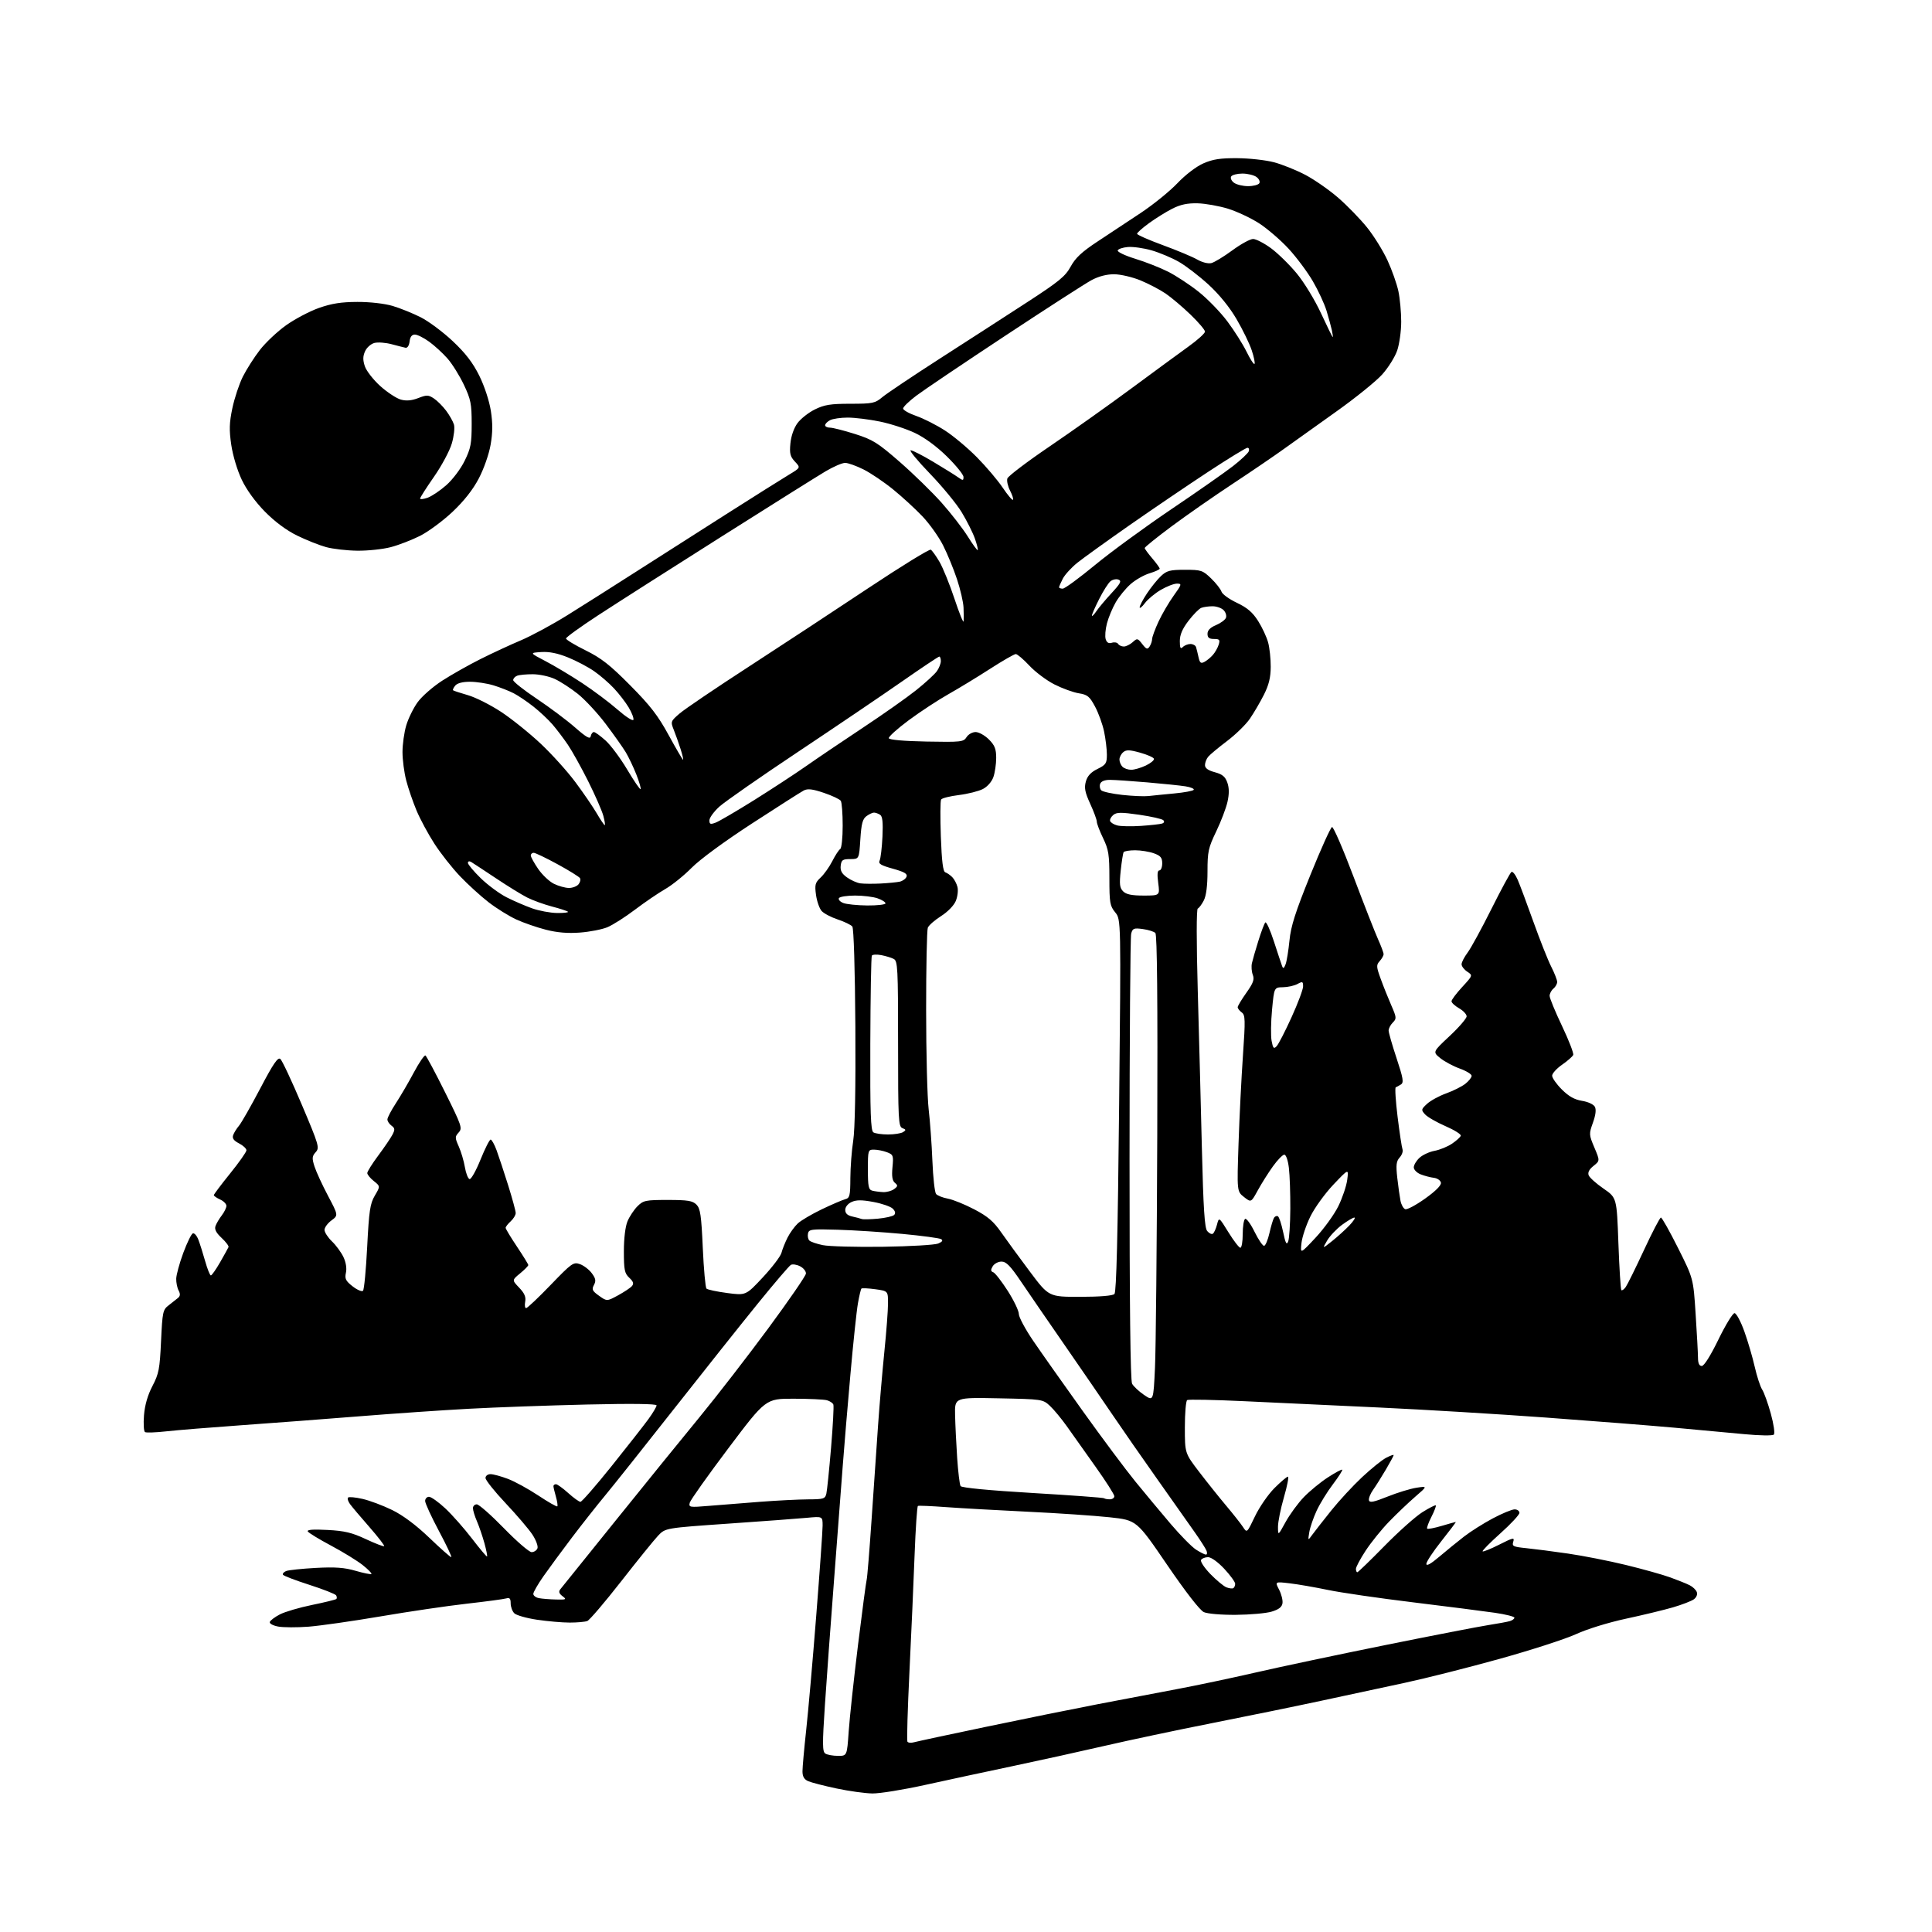 <?xml version="1.0" encoding="UTF-8" standalone="no"?>
<svg 
  version="1.1" 
  xmlns="http://www.w3.org/2000/svg" 
  xmlns:xlink="http://www.w3.org/1999/xlink" 
  xmlns:svg="http://www.w3.org/2000/svg"
  xmlns:rdf="http://www.w3.org/1999/02/22-rdf-syntax-ns#"
  xmlns:cc="http://creativecommons.org/ns#"
  xmlns:dc="http://purl.org/dc/elements/1.1/"
  viewBox="0 0 768 768"
  width="768"
  height="768"
>
<style>svg {background-color: white; }</style>"
<path stroke="none" fill="black" fill-rule="evenodd" d="M346.79,712.93C343.88,712.88 337.45,711.99 332.50,710.94C327.55,709.89 322.49,708.58 321.25,708.04C319.66,707.33 319.00,706.19 319.00,704.12C319.00,702.51 319.66,695.19 320.46,687.85C321.27,680.51 323.07,660.02 324.46,642.33C325.86,624.63 327.00,608.49 327.00,606.46C327.00,602.77 327.00,602.77 320.75,603.35C317.31,603.68 303.25,604.72 289.50,605.67C264.50,607.41 264.50,607.41 261.61,610.45C260.02,612.13 253.40,620.31 246.90,628.63C240.40,636.95 234.35,644.03 233.46,644.38C232.57,644.72 229.42,645.00 226.46,645.00C223.50,645.00 217.66,644.49 213.48,643.87C209.30,643.25 205.23,642.09 204.44,641.30C203.65,640.51 203.00,638.73 203.00,637.36C203.00,635.45 202.59,634.99 201.25,635.39C200.29,635.68 193.20,636.63 185.50,637.50C177.80,638.37 162.40,640.64 151.28,642.54C140.16,644.43 127.28,646.27 122.67,646.63C118.05,646.98 112.61,646.96 110.57,646.58C108.50,646.19 107.04,645.39 107.25,644.76C107.45,644.14 109.25,642.79 111.25,641.75C113.24,640.72 119.00,639.02 124.05,637.99C129.09,636.96 133.44,635.89 133.71,635.62C133.98,635.35 133.93,634.70 133.61,634.17C133.28,633.65 128.51,631.77 123.00,630.00C117.49,628.23 112.77,626.43 112.50,626.00C112.23,625.56 112.80,624.89 113.76,624.51C114.72,624.13 120.02,623.57 125.54,623.27C133.26,622.86 136.92,623.12 141.39,624.43C144.60,625.36 147.41,625.92 147.65,625.68C147.89,625.44 146.31,623.83 144.14,622.11C141.96,620.39 136.32,616.92 131.60,614.41C126.89,611.90 122.73,609.37 122.37,608.79C121.92,608.07 124.38,607.87 130.15,608.18C136.97,608.53 139.91,609.24 145.44,611.83C149.21,613.59 152.49,614.85 152.71,614.62C152.94,614.39 150.29,610.96 146.82,606.99C143.34,603.03 139.87,598.92 139.11,597.86C138.35,596.81 138.01,595.66 138.36,595.30C138.72,594.95 141.33,595.20 144.18,595.85C147.02,596.51 152.30,598.49 155.92,600.27C160.17,602.35 165.37,606.23 170.61,611.24C175.06,615.51 179.01,619.00 179.38,619.00C179.74,619.00 177.55,614.35 174.52,608.67C171.48,602.98 169.00,597.58 169.00,596.67C169.00,595.75 169.69,595.00 170.54,595.00C171.39,595.00 174.31,597.08 177.04,599.63C179.76,602.18 184.54,607.59 187.65,611.65C190.76,615.71 193.44,618.89 193.61,618.72C193.79,618.55 193.32,616.18 192.57,613.45C191.82,610.73 190.49,606.83 189.61,604.78C188.72,602.74 188.00,600.37 188.00,599.53C188.00,598.69 188.69,598.00 189.53,598.00C190.38,598.00 195.23,602.27 200.32,607.50C205.41,612.73 210.36,617.00 211.32,617.00C212.28,617.00 213.33,616.31 213.65,615.48C213.97,614.64 213.06,612.18 211.63,610.01C210.20,607.85 205.42,602.25 201.01,597.57C196.61,592.90 193.00,588.38 193.00,587.53C193.00,586.67 193.87,586.00 194.99,586.00C196.08,586.00 199.20,586.85 201.92,587.88C204.64,588.91 210.07,591.89 213.99,594.49C217.90,597.09 221.30,599.03 221.54,598.80C221.77,598.56 221.52,596.83 220.98,594.94C220.44,593.06 220.00,591.17 220.00,590.76C220.00,590.34 220.45,590.00 221.00,590.00C221.55,590.00 223.74,591.58 225.87,593.50C228.00,595.42 230.19,597.00 230.74,597.00C231.29,597.00 236.86,590.61 243.12,582.80C249.38,574.99 255.96,566.59 257.75,564.13C259.54,561.66 261.00,559.21 261.00,558.66C261.00,558.03 251.22,557.91 233.25,558.32C217.99,558.68 196.95,559.43 186.50,560.00C176.05,560.56 156.47,561.91 143.00,562.99C129.53,564.07 108.42,565.67 96.10,566.54C83.78,567.42 70.29,568.51 66.12,568.98C61.95,569.45 58.13,569.58 57.64,569.28C57.15,568.97 56.97,565.97 57.24,562.59C57.57,558.54 58.70,554.60 60.59,550.98C63.15,546.08 63.51,544.19 64.02,533.12C64.56,521.49 64.74,520.64 67.05,518.88C68.40,517.84 70.07,516.53 70.76,515.95C71.66,515.20 71.73,514.37 71.01,513.02C70.45,511.98 70.02,509.86 70.05,508.32C70.08,506.77 71.34,502.15 72.85,498.07C74.36,493.98 76.08,490.47 76.66,490.28C77.25,490.08 78.22,491.18 78.82,492.71C79.42,494.25 80.64,498.09 81.53,501.25C82.42,504.41 83.45,507.00 83.82,507.00C84.19,507.00 85.85,504.64 87.50,501.76C89.15,498.88 90.65,496.17 90.84,495.74C91.02,495.32 89.79,493.67 88.08,492.08C85.89,490.03 85.19,488.65 85.67,487.34C86.04,486.33 87.16,484.43 88.17,483.12C89.18,481.80 90.00,480.11 90.00,479.34C90.00,478.58 88.88,477.44 87.50,476.82C86.12,476.19 85.00,475.41 85.00,475.09C85.00,474.77 87.91,470.90 91.46,466.50C95.02,462.10 97.94,457.95 97.96,457.28C97.98,456.60 96.67,455.36 95.03,454.52C92.90,453.41 92.24,452.50 92.68,451.24C93.02,450.28 94.06,448.60 95.00,447.50C95.94,446.40 99.73,439.74 103.44,432.70C108.63,422.81 110.46,420.14 111.44,420.95C112.15,421.54 115.97,429.69 119.95,439.08C126.79,455.24 127.09,456.25 125.49,458.01C124.04,459.62 123.97,460.40 125.02,463.69C125.69,465.78 128.09,471.01 130.37,475.31C134.50,483.12 134.50,483.12 131.75,485.14C130.24,486.26 129.00,487.95 129.00,488.90C129.00,489.85 130.33,491.90 131.95,493.46C133.58,495.01 135.63,497.82 136.52,499.69C137.52,501.78 137.90,504.19 137.51,505.93C136.99,508.32 137.41,509.18 140.18,511.35C141.99,512.76 143.85,513.55 144.30,513.10C144.75,512.65 145.50,504.79 145.96,495.63C146.70,481.23 147.11,478.49 149.00,475.27C151.19,471.56 151.19,471.56 148.60,469.49C147.17,468.36 146.00,466.92 146.00,466.31C146.00,465.70 147.96,462.57 150.36,459.35C152.76,456.13 155.29,452.41 155.99,451.08C157.06,449.03 157.00,448.48 155.63,447.47C154.73,446.81 154.00,445.70 154.00,444.99C154.00,444.29 155.50,441.41 157.34,438.60C159.17,435.80 162.41,430.26 164.52,426.30C166.63,422.35 168.71,419.32 169.13,419.58C169.54,419.84 173.06,426.42 176.93,434.21C183.53,447.48 183.87,448.49 182.33,450.18C180.81,451.86 180.82,452.27 182.37,455.75C183.29,457.81 184.38,461.49 184.79,463.92C185.20,466.35 186.03,468.51 186.64,468.71C187.24,468.91 189.20,465.46 190.98,461.04C192.77,456.62 194.59,453.00 195.03,453.00C195.47,453.00 196.54,454.91 197.40,457.25C198.26,459.59 200.32,465.82 201.98,471.10C203.64,476.39 205.00,481.38 205.00,482.20C205.00,483.02 204.10,484.50 203.00,485.50C201.90,486.50 201.00,487.66 201.00,488.08C201.00,488.50 203.03,491.86 205.50,495.55C207.97,499.25 210.00,502.54 210.01,502.88C210.01,503.22 208.55,504.71 206.76,506.18C203.50,508.86 203.50,508.86 206.38,511.87C208.49,514.08 209.13,515.56 208.77,517.44C208.50,518.85 208.67,520.00 209.14,520.00C209.62,520.00 214.01,515.85 218.90,510.77C227.30,502.06 227.95,501.60 230.55,502.52C232.06,503.06 234.18,504.68 235.25,506.13C236.81,508.22 236.98,509.16 236.10,510.81C235.16,512.58 235.44,513.18 238.13,515.09C241.26,517.32 241.26,517.32 245.70,514.91C248.14,513.58 250.63,511.92 251.22,511.22C252.03,510.26 251.75,509.42 250.15,507.93C248.28,506.18 248.00,504.83 248.00,497.43C248.00,492.29 248.57,487.57 249.44,485.48C250.24,483.58 252.02,480.89 253.40,479.51C255.73,477.18 256.60,477.00 265.45,477.00C273.39,477.00 275.31,477.31 276.84,478.84C278.39,480.39 278.79,483.05 279.37,496.07C279.75,504.54 280.41,511.81 280.84,512.24C281.26,512.66 284.96,513.45 289.05,513.99C296.50,514.98 296.50,514.98 303.26,507.74C306.97,503.76 310.30,499.38 310.65,498.00C311.00,496.62 312.08,493.93 313.04,492.00C314.01,490.07 315.86,487.52 317.15,486.32C318.44,485.13 322.74,482.60 326.70,480.70C330.66,478.81 334.83,477.02 335.95,476.72C337.79,476.24 338.00,475.39 338.03,468.34C338.05,464.03 338.56,457.35 339.16,453.50C339.86,449.08 340.17,432.31 340.02,408.00C339.87,385.16 339.38,369.01 338.81,368.30C338.28,367.65 335.68,366.39 333.04,365.51C330.40,364.64 327.51,363.12 326.62,362.14C325.74,361.16 324.73,358.28 324.38,355.75C323.82,351.69 324.04,350.86 326.23,348.82C327.60,347.54 329.68,344.62 330.85,342.32C332.02,340.02 333.43,337.85 333.99,337.51C334.55,337.16 334.99,333.01 334.98,328.19C334.98,323.41 334.64,318.98 334.23,318.35C333.83,317.71 330.81,316.29 327.53,315.18C323.01,313.65 321.07,313.42 319.53,314.22C318.41,314.80 309.18,320.68 299.00,327.30C288.10,334.38 278.22,341.63 274.95,344.95C271.90,348.04 267.18,351.85 264.45,353.41C261.73,354.97 256.31,358.66 252.41,361.61C248.51,364.56 243.59,367.69 241.47,368.58C239.36,369.46 234.45,370.42 230.56,370.71C225.69,371.08 221.48,370.73 217.00,369.58C213.43,368.67 208.13,366.83 205.24,365.51C202.35,364.18 197.40,361.11 194.24,358.67C191.08,356.23 185.95,351.56 182.84,348.29C179.72,345.01 175.16,339.22 172.70,335.41C170.24,331.61 167.05,325.69 165.60,322.25C164.16,318.81 162.31,313.43 161.49,310.29C160.67,307.15 160.00,302.06 160.00,298.97C160.00,295.89 160.67,291.10 161.49,288.35C162.31,285.59 164.35,281.43 166.03,279.12C167.71,276.80 172.10,272.96 175.79,270.58C179.48,268.20 186.32,264.33 191.00,261.99C195.68,259.64 202.91,256.29 207.08,254.53C211.25,252.77 219.57,248.27 225.58,244.53C231.59,240.79 243.70,233.12 252.50,227.48C261.30,221.85 277.60,211.45 288.73,204.37C299.86,197.29 311.06,190.24 313.61,188.71C318.27,185.91 318.27,185.91 316.00,183.50C314.11,181.49 313.81,180.29 314.20,176.23C314.49,173.28 315.60,170.11 317.03,168.18C318.32,166.43 321.43,163.98 323.94,162.75C327.70,160.89 330.17,160.50 338.05,160.50C346.89,160.50 347.84,160.30 350.72,157.89C352.43,156.45 362.75,149.53 373.66,142.51C384.57,135.50 400.17,125.43 408.32,120.13C420.96,111.93 423.50,109.85 425.62,105.95C427.51,102.49 430.07,100.10 436.30,96.00C440.81,93.03 448.55,87.91 453.50,84.62C458.45,81.33 464.98,76.04 468.00,72.87C471.22,69.48 475.51,66.20 478.35,64.95C482.14,63.29 485.11,62.83 491.85,62.88C496.61,62.91 503.16,63.64 506.41,64.50C509.66,65.35 515.28,67.62 518.91,69.52C522.53,71.43 528.42,75.53 532.00,78.65C535.58,81.76 540.71,87.05 543.42,90.41C546.12,93.76 549.78,99.65 551.55,103.50C553.33,107.35 555.28,112.88 555.89,115.80C556.50,118.71 557.00,124.15 557.00,127.87C557.00,131.60 556.28,136.75 555.41,139.32C554.53,141.89 551.84,146.19 549.42,148.88C547.00,151.57 538.83,158.17 531.26,163.55C523.69,168.93 514.35,175.60 510.50,178.37C506.65,181.15 497.43,187.43 490.00,192.33C482.57,197.23 471.66,204.83 465.75,209.22C459.84,213.62 455.02,217.50 455.04,217.85C455.06,218.21 456.41,220.06 458.04,221.96C459.67,223.87 461.00,225.71 461.00,226.05C461.00,226.40 459.19,227.22 456.98,227.89C454.77,228.55 451.38,230.48 449.45,232.18C447.51,233.88 444.85,237.13 443.54,239.39C442.23,241.65 440.65,245.43 440.03,247.80C439.41,250.16 439.18,253.00 439.53,254.09C439.97,255.47 440.73,255.90 442.00,255.50C443.01,255.18 444.12,255.39 444.47,255.96C444.83,256.53 445.84,257.00 446.73,257.00C447.62,257.00 449.20,256.22 450.25,255.28C452.06,253.63 452.24,253.67 454.07,256.03C455.69,258.12 456.14,258.27 456.98,257.00C457.52,256.18 457.98,254.82 457.99,254.00C458.01,253.18 459.16,250.05 460.55,247.06C461.94,244.07 464.64,239.46 466.54,236.81C469.79,232.28 469.87,232.00 467.84,232.00C466.65,232.00 463.77,233.12 461.43,234.49C459.09,235.86 456.26,238.22 455.12,239.74C453.99,241.26 453.05,242.01 453.03,241.42C453.01,240.83 454.32,238.34 455.94,235.90C457.56,233.45 460.07,230.34 461.52,228.98C463.80,226.84 465.10,226.50 471.03,226.50C477.49,226.50 478.09,226.70 481.44,229.94C483.39,231.83 485.24,234.19 485.56,235.19C485.88,236.19 488.62,238.18 491.67,239.62C495.80,241.58 497.93,243.40 500.12,246.85C501.73,249.39 503.52,253.23 504.10,255.39C504.69,257.54 505.15,261.91 505.13,265.08C505.11,269.33 504.39,272.27 502.42,276.18C500.94,279.11 498.43,283.39 496.85,285.70C495.26,288.02 491.16,292.02 487.73,294.61C484.31,297.19 480.94,300.00 480.25,300.85C479.56,301.69 479.00,303.18 479.00,304.15C479.00,305.36 480.23,306.25 482.91,306.97C485.94,307.79 487.05,308.72 487.89,311.11C488.64,313.26 488.65,315.58 487.94,318.76C487.38,321.27 485.36,326.56 483.46,330.52C480.33,337.02 480.00,338.54 480.00,346.40C480.00,352.12 479.49,356.08 478.52,357.96C477.71,359.53 476.63,360.97 476.13,361.16C475.59,361.36 475.58,374.32 476.12,393.50C476.61,411.10 477.36,439.50 477.77,456.61C478.35,480.37 478.85,488.11 479.88,489.35C480.62,490.25 481.62,490.74 482.10,490.44C482.58,490.14 483.33,488.52 483.77,486.83C484.56,483.75 484.56,483.75 488.34,489.88C490.42,493.24 492.54,496.00 493.06,496.00C493.58,496.00 494.00,493.55 494.00,490.56C494.00,487.57 494.43,484.85 494.95,484.53C495.47,484.21 497.16,486.51 498.70,489.65C500.24,492.78 501.95,495.30 502.50,495.23C503.05,495.17 504.00,492.90 504.62,490.18C505.23,487.47 506.05,484.73 506.43,484.11C506.82,483.48 507.53,483.21 508.00,483.50C508.48,483.79 509.41,486.61 510.07,489.77C511.01,494.26 511.44,495.07 512.07,493.50C512.50,492.40 512.89,486.55 512.92,480.50C512.95,474.45 512.70,467.14 512.35,464.25C511.99,461.21 511.22,459.00 510.53,459.00C509.88,459.00 507.84,461.09 506.00,463.65C504.17,466.20 501.46,470.49 500.00,473.17C497.33,478.05 497.33,478.05 494.51,475.83C491.70,473.62 491.70,473.62 492.34,454.56C492.69,444.08 493.48,428.33 494.09,419.56C495.08,405.29 495.03,403.49 493.60,402.45C492.72,401.80 492.00,400.88 492.00,400.39C492.00,399.90 493.55,397.32 495.44,394.65C498.19,390.78 498.71,389.36 498.01,387.52C497.52,386.25 497.37,384.15 497.66,382.86C497.95,381.56 499.10,377.57 500.22,374.00C501.33,370.43 502.57,367.14 502.97,366.70C503.37,366.26 504.91,369.63 506.39,374.20C507.87,378.76 509.34,383.18 509.64,384.00C510.08,385.17 510.38,385.02 511.03,383.35C511.49,382.17 512.18,377.92 512.58,373.90C513.14,368.16 514.92,362.60 520.90,347.81C525.08,337.47 528.95,328.90 529.50,328.76C530.05,328.62 533.90,337.50 538.05,348.50C542.20,359.50 546.59,370.69 547.80,373.38C549.01,376.06 550.00,378.72 550.00,379.30C550.00,379.87 549.30,381.11 548.45,382.05C547.05,383.61 547.09,384.27 548.86,389.13C549.93,392.09 551.83,396.82 553.07,399.66C555.17,404.47 555.21,404.93 553.66,406.48C552.75,407.40 552.00,408.82 552.00,409.64C552.00,410.47 553.42,415.43 555.16,420.67C557.79,428.60 558.08,430.34 556.91,431.08C556.13,431.57 555.20,432.09 554.83,432.23C554.46,432.38 554.79,437.68 555.57,444.00C556.35,450.32 557.23,456.13 557.52,456.89C557.81,457.66 557.30,459.11 556.39,460.12C555.04,461.61 554.87,463.10 555.44,468.22C555.83,471.68 556.41,475.78 556.72,477.34C557.03,478.90 557.87,480.40 558.59,480.67C559.31,480.95 562.87,479.05 566.50,476.46C570.74,473.43 572.99,471.17 572.79,470.13C572.62,469.23 571.36,468.37 569.99,468.20C568.62,468.04 566.26,467.42 564.75,466.83C563.24,466.24 562.00,464.99 562.00,464.05C562.00,463.12 563.01,461.41 564.25,460.26C565.49,459.10 568.20,457.85 570.27,457.47C572.35,457.08 575.46,455.81 577.20,454.63C578.93,453.46 580.50,452.04 580.68,451.48C580.87,450.91 578.13,449.19 574.60,447.66C571.07,446.12 567.42,444.02 566.48,442.98C564.87,441.20 564.91,440.98 567.28,438.79C568.66,437.52 572.07,435.65 574.88,434.64C577.68,433.63 581.10,431.92 582.49,430.83C583.87,429.74 585.00,428.32 585.00,427.66C585.00,427.01 582.86,425.70 580.25,424.76C577.64,423.82 574.15,421.94 572.50,420.60C569.50,418.15 569.50,418.15 576.26,411.83C579.98,408.35 583.02,404.82 583.01,404.00C583.00,403.18 581.64,401.73 579.99,400.80C578.35,399.86 577.00,398.61 577.00,398.02C577.00,397.44 578.91,394.88 581.25,392.35C585.49,387.74 585.49,387.74 583.25,386.25C582.01,385.43 581.00,384.11 581.00,383.31C581.00,382.52 582.08,380.43 583.39,378.68C584.71,376.93 588.97,369.12 592.86,361.33C596.75,353.54 600.34,346.91 600.83,346.61C601.32,346.30 602.44,347.73 603.33,349.78C604.21,351.82 607.03,359.35 609.58,366.50C612.14,373.65 615.30,381.62 616.61,384.22C617.93,386.81 619.00,389.57 619.00,390.34C619.00,391.12 618.33,392.32 617.50,393.00C616.67,393.68 616.00,394.98 616.00,395.88C616.00,396.77 618.22,402.16 620.93,407.85C623.64,413.54 625.64,418.72 625.38,419.35C625.12,419.98 623.12,421.73 620.95,423.24C618.78,424.75 617.00,426.71 617.00,427.61C617.00,428.50 618.73,430.97 620.85,433.08C623.60,435.83 625.89,437.12 628.88,437.60C631.25,437.98 633.47,439.00 633.98,439.96C634.57,441.07 634.31,443.22 633.22,446.27C631.61,450.74 631.63,451.06 633.78,456.15C636.01,461.42 636.01,461.42 633.44,463.47C631.74,464.82 631.09,466.07 631.52,467.19C631.87,468.11 634.53,470.50 637.43,472.49C642.69,476.12 642.69,476.12 643.34,494.23C643.71,504.19 644.23,512.56 644.51,512.84C644.79,513.12 645.58,512.56 646.26,511.60C646.94,510.63 650.20,504.03 653.50,496.93C656.80,489.82 659.83,484.01 660.24,484.00C660.65,484.00 663.72,489.45 667.06,496.12C673.13,508.23 673.13,508.23 674.04,522.37C674.55,530.14 674.97,537.96 674.98,539.75C674.99,541.96 675.48,543.00 676.49,543.00C677.40,543.00 679.99,538.87 683.09,532.50C685.90,526.73 688.78,522.00 689.50,522.00C690.21,522.00 691.97,525.26 693.40,529.25C694.83,533.24 696.69,539.59 697.54,543.36C698.40,547.13 699.72,551.18 700.48,552.36C701.25,553.54 702.80,557.86 703.93,561.96C705.08,566.14 705.61,569.79 705.12,570.28C704.64,570.76 699.48,570.68 693.38,570.10C687.40,569.53 674.85,568.37 665.50,567.52C656.15,566.68 633.20,564.86 614.50,563.50C595.80,562.13 566.10,560.34 548.50,559.52C530.90,558.69 506.68,557.56 494.67,557.00C482.67,556.44 472.43,556.23 471.92,556.55C471.42,556.86 471.00,561.74 471.00,567.39C471.00,577.65 471.00,577.65 476.67,585.08C479.79,589.16 484.63,595.21 487.42,598.53C490.22,601.85 493.22,605.66 494.10,606.99C495.69,609.43 495.69,609.43 498.87,602.77C500.62,599.10 504.10,594.06 506.60,591.55C509.11,589.05 511.52,587.00 511.96,587.00C512.41,587.00 511.69,590.69 510.38,595.20C509.07,599.71 508.01,605.00 508.02,606.95C508.04,610.50 508.04,610.50 511.06,605.00C512.73,601.98 515.98,597.53 518.29,595.13C520.61,592.73 524.90,589.20 527.83,587.30C530.77,585.39 533.34,584.01 533.56,584.23C533.77,584.44 532.10,587.07 529.83,590.06C527.56,593.05 524.66,597.78 523.37,600.56C522.08,603.35 520.77,607.17 520.46,609.06C519.90,612.50 519.90,612.50 521.70,610.02C522.69,608.66 526.07,604.35 529.21,600.43C532.34,596.52 537.86,590.55 541.48,587.17C545.09,583.79 549.38,580.34 551.02,579.49C552.66,578.64 554.00,578.17 554.00,578.43C554.00,578.70 552.60,581.29 550.88,584.21C549.17,587.12 546.89,590.74 545.81,592.26C544.74,593.77 544.00,595.63 544.18,596.38C544.43,597.45 546.08,597.12 551.57,594.92C555.46,593.36 560.64,591.77 563.07,591.40C567.50,590.72 567.50,590.72 562.50,595.04C559.75,597.42 555.08,601.88 552.12,604.94C549.16,608.00 545.00,613.16 542.87,616.41C540.74,619.65 539.00,622.92 539.00,623.66C539.00,624.39 539.25,625.00 539.55,625.00C539.85,625.00 544.69,620.32 550.30,614.60C555.91,608.88 562.72,602.81 565.43,601.11C568.14,599.41 570.53,598.20 570.75,598.41C570.96,598.63 570.18,600.69 569.00,603.00C567.82,605.31 567.07,607.41 567.33,607.66C567.59,607.92 570.18,607.43 573.08,606.57C575.99,605.71 578.51,605.00 578.69,605.00C578.88,605.00 576.32,608.40 573.01,612.57C569.71,616.73 567.00,620.82 567.00,621.66C567.00,622.66 568.76,621.69 572.11,618.84C574.92,616.45 579.35,612.85 581.95,610.83C584.55,608.81 589.71,605.55 593.42,603.58C597.13,601.61 601.03,600.00 602.08,600.00C603.14,600.00 604.00,600.62 604.00,601.38C604.00,602.14 600.61,605.79 596.46,609.50C592.31,613.22 589.12,616.45 589.36,616.69C589.60,616.93 592.58,615.73 595.98,614.01C601.55,611.20 602.11,611.08 601.54,612.87C600.98,614.64 601.50,614.90 606.71,615.42C609.89,615.74 617.36,616.70 623.31,617.57C629.26,618.43 639.61,620.47 646.31,622.10C653.01,623.73 660.98,625.96 664.00,627.06C667.02,628.16 670.49,629.55 671.70,630.17C672.91,630.78 674.17,631.99 674.50,632.86C674.86,633.79 674.37,634.99 673.33,635.75C672.35,636.46 668.61,637.90 665.03,638.95C661.44,639.99 652.99,642.04 646.26,643.48C639.24,645.00 630.82,647.60 626.51,649.59C622.38,651.50 608.74,655.91 596.20,659.40C583.66,662.89 566.68,667.18 558.45,668.94C550.23,670.70 535.40,673.89 525.50,676.02C515.60,678.15 496.02,682.16 482.00,684.93C467.98,687.70 448.62,691.80 439.00,694.03C429.38,696.25 412.95,699.87 402.50,702.07C392.05,704.27 376.43,707.62 367.79,709.53C359.15,711.44 349.70,712.97 346.79,712.93zM333.10,697.98C336.70,698.00 336.70,698.00 337.37,688.25C337.74,682.89 339.40,667.48 341.06,654.00C342.72,640.52 344.27,628.83 344.51,628.00C344.75,627.17 345.63,616.38 346.47,604.00C347.31,591.62 348.47,574.75 349.05,566.50C349.63,558.25 350.76,545.10 351.55,537.28C352.35,529.46 353.00,520.84 353.00,518.12C353.00,513.19 353.00,513.19 347.94,512.49C345.15,512.11 342.67,511.99 342.43,512.23C342.19,512.48 341.56,515.11 341.04,518.09C340.51,521.06 339.16,533.85 338.04,546.50C336.91,559.15 335.56,575.35 335.02,582.50C334.49,589.65 332.95,609.90 331.59,627.50C330.23,645.10 328.58,667.76 327.91,677.85C326.88,693.45 326.90,696.33 328.10,697.08C328.87,697.57 331.12,697.98 333.10,697.98zM363.36,692.57C364.54,692.24 377.43,689.47 392.00,686.43C406.57,683.38 426.60,679.33 436.50,677.42C446.40,675.51 460.57,672.81 468.00,671.42C475.43,670.03 489.38,667.09 499.00,664.88C508.62,662.66 531.80,657.76 550.50,653.98C569.20,650.20 587.65,646.62 591.50,646.02C595.35,645.42 599.29,644.69 600.25,644.40C601.21,644.10 602.00,643.50 602.00,643.05C602.00,642.61 598.51,641.73 594.25,641.11C589.99,640.49 575.38,638.62 561.79,636.96C548.19,635.31 532.89,633.08 527.79,632.01C522.68,630.95 515.87,629.76 512.65,629.39C506.79,628.70 506.79,628.70 508.46,631.92C509.37,633.69 509.98,636.10 509.81,637.29C509.59,638.83 508.35,639.79 505.50,640.65C503.30,641.31 496.91,641.88 491.30,641.92C485.50,641.97 479.99,641.50 478.54,640.84C476.97,640.12 471.35,632.88 463.91,621.99C451.84,604.31 451.84,604.31 441.17,603.15C435.30,602.51 420.60,601.51 408.50,600.93C396.40,600.35 381.77,599.52 376.00,599.10C370.23,598.67 365.22,598.46 364.89,598.63C364.55,598.81 363.96,607.62 363.56,618.22C363.17,628.83 362.25,649.65 361.52,664.50C360.80,679.35 360.43,691.88 360.71,692.34C360.99,692.80 362.19,692.90 363.36,692.57zM221.00,635.83C225.12,635.93 225.34,635.81 223.60,634.50C222.24,633.47 221.99,632.70 222.72,631.78C223.28,631.08 233.19,618.76 244.75,604.42C256.30,590.07 271.32,571.55 278.13,563.27C284.93,554.99 297.19,539.15 305.37,528.07C313.54,517.00 320.29,507.19 320.37,506.28C320.44,505.36 319.40,504.06 318.05,503.37C316.71,502.68 315.06,502.43 314.38,502.81C313.71,503.19 307.84,510.06 301.33,518.08C294.82,526.09 279.82,544.95 268.00,559.97C256.18,575.00 243.85,590.49 240.61,594.40C237.37,598.30 231.42,605.84 227.39,611.15C223.37,616.46 218.26,623.40 216.04,626.57C213.82,629.74 212.00,632.90 212.00,633.60C212.00,634.29 213.01,635.06 214.25,635.29C215.49,635.53 218.53,635.77 221.00,635.83zM490.25,631.32C490.66,631.08 491.00,630.30 491.00,629.58C491.00,628.86 489.06,626.19 486.68,623.64C484.16,620.94 481.47,619.00 480.24,619.00C479.07,619.00 477.81,619.49 477.44,620.09C477.07,620.69 478.73,623.21 481.13,625.69C483.54,628.16 486.40,630.54 487.50,630.98C488.60,631.41 489.84,631.57 490.25,631.32zM479.36,617.98C479.83,617.99 479.95,617.32 479.63,616.48C479.31,615.64 477.24,612.38 475.02,609.23C472.81,606.08 466.07,596.52 460.04,588.00C454.01,579.48 446.03,568.00 442.31,562.50C438.58,557.00 430.05,544.57 423.34,534.88C416.63,525.19 408.75,513.72 405.82,509.38C401.66,503.22 399.98,501.50 398.11,501.50C396.79,501.50 395.22,502.35 394.61,503.38C393.76,504.82 393.81,505.37 394.83,505.74C395.56,506.00 398.14,509.32 400.58,513.12C403.01,516.91 405.00,521.06 405.00,522.32C405.00,523.59 407.59,528.42 410.76,533.06C413.92,537.70 422.80,550.27 430.48,561.00C438.16,571.73 447.56,584.32 451.37,588.99C455.18,593.66 461.47,601.21 465.35,605.77C469.23,610.33 473.78,614.94 475.45,616.01C477.13,617.09 478.89,617.97 479.36,617.98zM281.60,598.62C285.94,598.25 295.12,597.52 302.00,597.00C308.88,596.47 317.53,596.04 321.23,596.02C327.38,596.00 328.01,595.81 328.49,593.75C328.78,592.51 329.62,584.30 330.36,575.50C331.10,566.70 331.51,558.98 331.28,558.35C331.05,557.72 329.88,556.93 328.68,556.61C327.48,556.29 321.52,556.02 315.44,556.01C304.38,556.00 304.38,556.00 289.55,575.69C281.39,586.52 274.48,596.26 274.20,597.33C273.72,599.19 274.09,599.25 281.60,598.62zM441.17,596.00C442.18,596.00 442.98,595.44 442.96,594.75C442.95,594.06 439.57,588.77 435.46,583.00C431.36,577.23 426.25,570.02 424.11,567.00C421.96,563.98 418.93,560.31 417.36,558.85C414.53,556.23 414.32,556.20 397.00,555.85C379.50,555.50 379.50,555.50 379.66,562.50C379.75,566.35 380.12,574.03 380.49,579.58C380.87,585.12 381.47,590.14 381.84,590.74C382.26,591.42 393.17,592.46 410.50,593.49C425.89,594.40 438.68,595.34 438.91,595.58C439.14,595.81 440.16,596.00 441.17,596.00zM459.12,543.77C459.47,536.47 459.87,494.82 460.03,451.20C460.22,397.59 459.97,371.57 459.28,370.88C458.71,370.31 456.45,369.60 454.27,369.31C450.72,368.83 450.22,369.03 449.66,371.14C449.31,372.44 449.02,412.79 449.01,460.82C449.00,518.56 449.35,548.78 450.02,550.05C450.59,551.10 452.73,553.10 454.77,554.50C458.50,557.03 458.50,557.03 459.12,543.77zM429.41,515.51C437.21,515.50 442.32,515.08 443.01,514.39C443.79,513.61 444.34,491.21 444.87,439.39C445.63,365.50 445.63,365.50 443.31,362.67C441.21,360.11 441.00,358.85 441.00,349.11C441.00,339.71 440.69,337.73 438.50,333.19C437.12,330.34 436.00,327.39 436.00,326.63C436.00,325.86 434.82,322.67 433.38,319.53C431.28,314.94 430.94,313.18 431.65,310.65C432.27,308.44 433.64,306.96 436.27,305.67C439.62,304.02 440.00,303.44 440.00,299.97C440.00,297.84 439.50,293.71 438.89,290.80C438.28,287.88 436.66,283.41 435.29,280.86C433.13,276.83 432.28,276.14 428.83,275.59C426.64,275.24 422.29,273.66 419.17,272.08C416.05,270.50 411.56,267.14 409.19,264.60C406.83,262.07 404.39,260.00 403.79,260.00C403.18,260.00 398.59,262.64 393.59,265.86C388.59,269.09 381.14,273.62 377.03,275.94C372.92,278.26 365.82,282.91 361.26,286.29C356.71,289.67 353.13,292.89 353.32,293.46C353.53,294.10 359.34,294.61 368.31,294.78C382.09,295.04 383.02,294.93 384.22,293.03C384.91,291.91 386.53,291.00 387.82,291.00C389.10,291.00 391.47,292.32 393.08,293.92C395.43,296.27 396.00,297.71 396.00,301.27C396.00,303.71 395.50,307.13 394.89,308.88C394.24,310.75 392.52,312.71 390.71,313.65C389.02,314.52 384.73,315.60 381.18,316.04C377.62,316.48 374.44,317.28 374.11,317.82C373.77,318.35 373.73,324.99 374.00,332.57C374.36,342.43 374.86,346.46 375.77,346.76C376.47,346.99 377.70,347.84 378.52,348.66C379.33,349.47 380.27,351.24 380.61,352.59C380.95,353.94 380.65,356.44 379.94,358.15C379.19,359.96 376.72,362.49 374.07,364.17C371.56,365.76 369.20,367.84 368.82,368.78C368.45,369.73 368.14,384.45 368.15,401.50C368.15,418.55 368.61,436.32 369.16,441.00C369.71,445.68 370.38,454.89 370.64,461.47C370.91,468.06 371.56,473.97 372.10,474.62C372.63,475.26 374.74,476.10 376.79,476.48C378.83,476.86 383.56,478.78 387.30,480.74C392.65,483.54 394.94,485.50 398.00,489.90C400.15,492.98 405.28,500.00 409.41,505.51C416.92,515.52 416.92,515.52 429.41,515.51zM522.96,492.00C526.30,488.43 530.37,482.80 532.00,479.50C533.62,476.20 535.22,471.48 535.54,469.00C536.13,464.50 536.13,464.50 530.05,470.90C526.71,474.42 522.60,480.10 520.91,483.53C519.22,486.96 517.62,491.73 517.36,494.13C516.88,498.50 516.88,498.50 522.96,492.00zM351.00,495.61C361.73,495.46 371.59,494.88 372.92,494.33C374.57,493.65 374.96,493.09 374.13,492.58C373.46,492.17 366.52,491.23 358.71,490.50C350.89,489.77 339.34,489.02 333.03,488.84C322.50,488.53 321.52,488.65 321.18,490.36C320.98,491.38 321.22,492.62 321.73,493.13C322.23,493.63 324.64,494.46 327.07,494.96C329.51,495.47 340.27,495.76 351.00,495.61zM529.55,493.33C531.72,491.60 534.82,488.79 536.44,487.09C538.05,485.39 538.93,484.00 538.38,484.00C537.84,484.00 535.62,485.31 533.45,486.91C531.28,488.52 528.62,491.33 527.55,493.16C525.60,496.48 525.60,496.48 529.55,493.33zM348.99,484.44C352.00,484.16 354.91,483.49 355.44,482.96C356.07,482.33 355.88,481.45 354.90,480.47C354.06,479.63 350.60,478.43 347.21,477.80C342.57,476.94 340.43,476.94 338.52,477.81C337.05,478.48 336.00,479.79 336.00,480.96C336.00,482.33 336.87,483.15 338.75,483.57C340.26,483.90 341.95,484.35 342.50,484.56C343.05,484.78 345.97,484.72 348.99,484.44zM351.06,473.88C352.47,473.95 354.42,473.41 355.40,472.70C356.93,471.57 356.98,471.23 355.74,470.20C354.70,469.33 354.43,467.60 354.77,464.02C355.22,459.35 355.09,458.98 352.56,458.02C351.08,457.46 348.77,457.00 347.43,457.00C345.06,457.00 345.00,457.19 345.00,464.93C345.00,471.64 345.27,472.92 346.75,473.31C347.71,473.56 349.65,473.82 351.06,473.88zM353.00,450.97C355.48,450.97 358.16,450.55 358.97,450.04C360.23,449.24 360.20,449.01 358.72,448.45C357.14,447.84 357.00,445.10 357.00,414.93C357.00,384.64 356.86,382.00 355.25,381.18C354.29,380.68 352.05,380.01 350.29,379.67C348.52,379.34 346.85,379.43 346.57,379.88C346.30,380.33 346.02,396.13 345.96,414.99C345.87,442.46 346.12,449.46 347.18,450.13C347.90,450.59 350.52,450.97 353.00,450.97zM507.48,415.89C508.21,415.13 510.88,409.95 513.40,404.39C515.93,398.84 518.00,393.31 518.00,392.11C518.00,390.15 517.77,390.05 515.75,391.16C514.51,391.83 511.93,392.41 510.00,392.44C506.50,392.50 506.50,392.50 505.66,401.36C505.20,406.23 505.12,411.80 505.48,413.75C506.04,416.73 506.35,417.07 507.48,415.89zM221.42,362.93C224.12,362.97 226.08,362.74 225.76,362.43C225.45,362.12 222.58,361.18 219.39,360.35C216.20,359.51 211.77,357.90 209.54,356.77C207.32,355.64 201.68,352.16 197.00,349.03C192.32,345.91 187.94,343.03 187.25,342.62C186.55,342.21 186.00,342.38 186.00,343.01C186.00,343.62 188.30,346.37 191.10,349.10C193.91,351.83 198.52,355.24 201.35,356.68C204.18,358.12 208.75,360.09 211.50,361.07C214.25,362.05 218.71,362.89 221.42,362.93zM344.75,359.94C348.74,359.97 352.00,359.59 352.00,359.10C352.00,358.60 350.58,357.70 348.85,357.10C347.12,356.49 343.10,356.00 339.91,356.00C336.72,356.00 333.84,356.45 333.49,357.01C333.15,357.56 333.91,358.43 335.19,358.95C336.46,359.46 340.76,359.90 344.75,359.94zM454.61,356.00C461.07,356.00 461.07,356.00 460.41,351.00C459.95,347.56 460.09,346.00 460.87,346.00C461.49,346.00 462.00,344.74 462.00,343.20C462.00,340.94 461.36,340.17 458.68,339.20C456.85,338.54 453.50,338.00 451.24,338.00C448.97,338.00 446.91,338.34 446.66,338.75C446.41,339.16 445.89,342.46 445.50,346.08C444.92,351.53 445.09,352.95 446.47,354.33C447.69,355.55 449.90,356.00 454.61,356.00zM226.13,352.98C227.57,352.99 229.30,352.34 229.96,351.54C230.63,350.74 230.89,349.63 230.55,349.07C230.20,348.52 226.18,346.02 221.61,343.53C217.04,341.04 212.78,339.00 212.15,339.00C211.52,339.00 211.00,339.48 211.00,340.07C211.00,340.66 212.32,343.06 213.94,345.42C215.56,347.77 218.37,350.43 220.19,351.32C222.01,352.22 224.68,352.96 226.13,352.98zM350.00,351.22C353.02,351.06 356.46,350.73 357.64,350.48C358.82,350.22 360.04,349.34 360.36,348.50C360.80,347.35 359.51,346.60 354.93,345.32C350.10,343.98 349.07,343.34 349.67,342.07C350.08,341.21 350.58,336.95 350.79,332.61C351.06,326.80 350.81,324.49 349.83,323.87C349.10,323.41 348.02,323.02 347.44,323.02C346.86,323.01 345.51,323.64 344.44,324.42C342.90,325.54 342.40,327.43 342.00,333.67C341.50,341.50 341.50,341.50 338.00,341.50C334.96,341.50 334.46,341.85 334.19,344.14C333.97,346.10 334.62,347.30 336.71,348.79C338.26,349.90 340.65,350.96 342.01,351.15C343.38,351.34 346.98,351.37 350.00,351.22zM453.50,328.31C457.35,328.05 461.14,327.63 461.92,327.38C462.77,327.11 462.97,326.58 462.42,326.03C461.91,325.53 457.60,324.56 452.83,323.87C445.67,322.84 443.88,322.86 442.55,323.96C441.66,324.70 441.09,325.78 441.29,326.37C441.49,326.96 442.74,327.75 444.07,328.11C445.41,328.48 449.65,328.57 453.50,328.31zM240.39,328.00C240.64,328.00 240.38,326.31 239.82,324.25C239.25,322.19 236.55,316.02 233.81,310.55C231.07,305.08 227.44,298.56 225.74,296.05C224.04,293.55 221.30,289.93 219.64,288.00C217.98,286.07 214.57,282.87 212.06,280.89C209.55,278.90 205.99,276.50 204.15,275.56C202.30,274.61 198.70,273.21 196.15,272.43C193.59,271.66 189.42,271.02 186.87,271.01C183.94,271.00 181.78,271.56 180.98,272.52C180.28,273.36 179.89,274.21 180.11,274.40C180.32,274.60 182.97,275.47 186.00,276.34C189.03,277.21 194.95,280.19 199.18,282.97C203.40,285.75 210.49,291.44 214.94,295.63C219.39,299.81 225.61,306.71 228.76,310.96C231.92,315.20 235.73,320.78 237.23,323.34C238.72,325.90 240.15,328.00 240.39,328.00zM284.50,327.00C285.87,326.48 292.73,322.46 299.75,318.08C306.76,313.69 316.10,307.58 320.50,304.50C324.90,301.41 335.01,294.58 342.98,289.30C350.94,284.03 360.48,277.31 364.17,274.37C367.86,271.42 371.58,268.01 372.44,266.78C373.30,265.56 374.00,263.76 374.00,262.78C374.00,261.80 373.72,261.00 373.38,261.00C373.04,261.00 366.40,265.43 358.63,270.85C350.86,276.27 332.23,288.88 317.22,298.88C302.22,308.87 288.16,318.67 285.97,320.64C283.79,322.62 282.00,325.07 282.00,326.09C282.00,327.66 282.39,327.80 284.50,327.00zM456.50,316.44C458.15,316.25 462.77,315.78 466.77,315.41C470.77,315.04 474.26,314.39 474.53,313.96C474.79,313.53 473.32,312.91 471.25,312.58C469.19,312.25 462.32,311.54 456.00,311.00C449.68,310.46 443.02,310.01 441.22,310.01C439.16,310.00 437.71,310.58 437.34,311.57C437.01,312.43 437.20,313.60 437.76,314.16C438.32,314.72 442.10,315.55 446.14,315.99C450.19,316.43 454.85,316.63 456.50,316.44zM254.64,313.69C254.88,313.45 254.12,310.84 252.96,307.88C251.79,304.92 249.89,300.93 248.73,299.00C247.56,297.07 243.97,292.00 240.74,287.72C237.51,283.44 232.53,278.09 229.68,275.82C226.83,273.56 222.70,270.88 220.50,269.88C218.30,268.87 214.40,268.03 211.83,268.02C209.26,268.01 206.45,268.27 205.58,268.61C204.71,268.94 204.00,269.73 204.00,270.36C204.01,270.99 208.21,274.31 213.35,277.75C218.48,281.19 225.35,286.32 228.59,289.17C233.14,293.15 234.57,293.95 234.82,292.67C235.00,291.75 235.56,291.00 236.07,291.00C236.58,291.00 238.68,292.53 240.75,294.39C242.81,296.26 246.68,301.46 249.35,305.96C252.02,310.45 254.40,313.93 254.64,313.69zM449.67,306.00C450.91,306.00 453.53,305.24 455.48,304.31C457.44,303.37 458.89,302.17 458.71,301.62C458.53,301.08 456.04,299.98 453.19,299.19C449.03,298.03 447.71,297.99 446.51,299.00C445.68,299.68 445.00,301.00 445.00,301.92C445.00,302.85 445.54,304.14 446.20,304.80C446.86,305.46 448.42,306.00 449.67,306.00zM271.52,302.00C271.73,302.00 271.29,300.09 270.54,297.75C269.80,295.41 268.58,291.99 267.84,290.14C266.53,286.86 266.59,286.71 270.14,283.64C272.14,281.91 284.51,273.53 297.64,265.02C310.76,256.50 332.20,242.42 345.27,233.72C358.35,225.03 369.48,218.18 370.01,218.51C370.54,218.84 372.10,221.01 373.47,223.35C374.83,225.69 377.52,232.30 379.43,238.05C381.34,243.80 382.97,247.82 383.05,247.00C383.13,246.18 383.12,243.70 383.02,241.50C382.92,239.30 381.75,234.22 380.41,230.21C379.08,226.20 376.60,220.16 374.90,216.80C373.20,213.43 369.53,208.27 366.74,205.32C363.95,202.37 358.70,197.54 355.08,194.60C351.46,191.65 346.15,188.06 343.28,186.62C340.41,185.18 337.11,184.00 335.95,184.00C334.79,184.00 331.29,185.51 328.17,187.36C325.05,189.21 306.30,200.97 286.50,213.50C266.70,226.02 244.76,240.02 237.75,244.60C230.74,249.18 225.00,253.33 225.00,253.81C225.00,254.30 228.49,256.41 232.75,258.51C238.99,261.59 242.45,264.29 250.50,272.42C258.50,280.48 261.57,284.46 265.82,292.25C268.75,297.61 271.32,302.00 271.52,302.00zM251.79,286.13C252.00,285.51 251.16,283.32 249.93,281.25C248.70,279.19 246.07,275.77 244.09,273.66C242.12,271.54 238.55,268.46 236.17,266.81C233.79,265.15 229.13,262.69 225.82,261.35C221.69,259.67 218.33,258.99 215.15,259.20C210.50,259.50 210.50,259.50 216.88,262.83C220.39,264.66 226.94,268.58 231.43,271.54C235.92,274.50 242.25,279.24 245.50,282.09C248.75,284.93 251.58,286.75 251.79,286.13zM478.79,263.11C479.74,262.60 481.25,261.36 482.14,260.34C483.03,259.33 484.07,257.49 484.45,256.25C485.04,254.32 484.77,254.00 482.57,254.00C480.65,254.00 480.00,253.48 480.00,251.95C480.00,250.56 481.10,249.44 483.38,248.49C485.24,247.71 487.02,246.40 487.34,245.57C487.65,244.74 487.23,243.37 486.39,242.53C485.55,241.69 483.58,241.00 482.01,241.00C480.44,241.00 478.43,241.28 477.53,241.63C476.63,241.97 474.35,244.29 472.45,246.77C470.01,249.96 469.00,252.33 469.00,254.84C469.00,257.61 469.27,258.13 470.20,257.20C470.86,256.54 472.22,256.00 473.23,256.00C474.24,256.00 475.24,256.56 475.45,257.25C475.66,257.94 476.11,259.75 476.44,261.27C476.94,263.53 477.37,263.87 478.79,263.11zM435.80,243.00C436.73,241.62 439.46,238.37 441.87,235.77C445.45,231.89 445.95,230.92 444.61,230.40C443.71,230.06 442.27,230.36 441.41,231.08C440.54,231.79 438.52,234.98 436.92,238.16C435.31,241.34 434.02,244.29 434.05,244.72C434.08,245.15 434.87,244.38 435.80,243.00zM422.45,234.00C423.25,234.00 428.98,229.80 435.20,224.67C441.41,219.54 455.05,209.57 465.50,202.51C475.95,195.46 487.06,187.69 490.18,185.25C493.30,182.81 496.10,180.18 496.40,179.41C496.69,178.63 496.46,178.00 495.88,178.00C495.29,178.00 488.22,182.33 480.16,187.63C472.10,192.93 458.07,202.45 449.00,208.78C439.93,215.12 430.58,221.85 428.23,223.73C425.89,225.62 423.30,228.45 422.48,230.03C421.67,231.61 421.00,233.15 421.00,233.45C421.00,233.75 421.65,234.00 422.45,234.00zM142.04,218.91C137.89,218.86 132.30,218.22 129.61,217.48C126.92,216.74 121.74,214.68 118.11,212.90C113.88,210.83 109.28,207.41 105.34,203.42C101.53,199.55 98.01,194.72 96.11,190.72C94.35,187.05 92.56,181.09 91.94,176.89C91.06,170.92 91.14,168.11 92.37,162.25C93.21,158.27 95.08,152.64 96.52,149.75C97.97,146.86 101.00,142.10 103.26,139.17C105.52,136.24 110.22,131.80 113.71,129.31C117.20,126.83 123.08,123.72 126.77,122.42C131.82,120.64 135.65,120.04 142.07,120.02C147.10,120.01 152.88,120.67 156.07,121.61C159.06,122.50 164.08,124.53 167.24,126.12C170.40,127.72 176.14,132.00 180.00,135.64C185.10,140.45 187.98,144.21 190.54,149.38C192.59,153.53 194.50,159.35 195.12,163.32C195.89,168.30 195.87,171.95 195.02,176.81C194.36,180.61 192.33,186.39 190.31,190.23C187.97,194.69 184.42,199.19 179.87,203.48C176.08,207.05 170.29,211.34 167.00,213.00C163.71,214.66 158.44,216.69 155.30,217.51C152.15,218.33 146.19,218.96 142.04,218.91zM388.66,218.67C388.86,218.47 388.34,216.39 387.52,214.05C386.69,211.70 384.34,207.02 382.29,203.64C380.25,200.26 374.55,193.34 369.64,188.25C364.73,183.16 361.30,179.00 362.02,179.00C362.74,179.00 366.74,181.04 370.91,183.54C375.09,186.03 379.51,188.78 380.75,189.66C382.82,191.11 383.00,191.11 383.00,189.59C383.00,188.68 380.06,185.05 376.47,181.51C372.42,177.51 367.58,173.95 363.72,172.12C360.30,170.49 354.03,168.45 349.79,167.58C345.55,166.71 339.79,166.00 336.98,166.00C334.17,166.00 331.00,166.47 329.93,167.04C328.87,167.60 328.00,168.50 328.00,169.04C328.00,169.57 328.88,170.00 329.95,170.00C331.02,170.00 335.47,171.13 339.84,172.51C346.92,174.75 348.87,175.96 357.65,183.61C363.07,188.34 370.56,195.64 374.31,199.85C378.05,204.06 382.73,210.09 384.71,213.27C386.69,216.44 388.46,218.87 388.66,218.67zM169.95,197.87C171.57,197.30 174.92,195.06 177.39,192.88C179.90,190.68 183.13,186.40 184.69,183.21C187.14,178.24 187.50,176.34 187.50,168.50C187.50,160.51 187.15,158.77 184.40,152.95C182.69,149.35 179.77,144.66 177.90,142.53C176.03,140.40 172.74,137.38 170.60,135.83C168.45,134.27 165.90,133.00 164.92,133.00C163.71,133.00 163.03,133.90 162.82,135.75C162.63,137.37 161.96,138.39 161.19,138.23C160.47,138.08 157.97,137.45 155.63,136.82C153.29,136.20 150.25,135.97 148.86,136.32C147.48,136.67 145.80,138.14 145.14,139.60C144.23,141.59 144.20,143.09 145.03,145.59C145.64,147.43 148.40,150.97 151.17,153.47C153.95,155.96 157.63,158.38 159.36,158.85C161.53,159.44 163.66,159.25 166.26,158.24C169.60,156.94 170.28,156.95 172.44,158.37C173.77,159.24 175.97,161.43 177.32,163.23C178.67,165.03 180.08,167.52 180.45,168.76C180.83,170.00 180.45,173.38 179.61,176.27C178.77,179.16 175.59,185.11 172.54,189.49C169.49,193.86 167.00,197.77 167.00,198.17C167.00,198.57 168.33,198.43 169.95,197.87zM402.66,198.68C402.93,198.41 402.42,196.77 401.52,195.04C400.63,193.31 400.14,191.14 400.44,190.20C400.74,189.27 408.27,183.55 417.18,177.50C426.09,171.45 440.68,161.10 449.61,154.50C458.54,147.90 468.80,140.37 472.42,137.77C476.04,135.18 479.00,132.50 479.00,131.82C479.00,131.15 476.41,128.10 473.24,125.05C470.08,122.00 465.61,118.23 463.33,116.67C461.04,115.12 456.54,112.77 453.34,111.45C450.13,110.13 445.43,109.04 442.90,109.02C439.94,109.01 436.73,109.84 433.90,111.36C431.48,112.66 416.00,122.63 399.50,133.53C383.00,144.42 367.14,155.11 364.25,157.29C361.36,159.46 359.00,161.76 359.00,162.39C359.00,163.02 361.36,164.35 364.25,165.36C367.14,166.36 372.25,168.95 375.60,171.11C378.96,173.27 384.69,178.07 388.34,181.77C392.00,185.47 396.60,190.90 398.57,193.83C400.55,196.77 402.39,198.95 402.66,198.68zM498.68,144.66C498.97,144.37 498.48,141.95 497.59,139.28C496.71,136.61 493.99,131.02 491.55,126.86C488.76,122.08 484.63,117.01 480.39,113.12C476.69,109.73 471.37,105.65 468.58,104.06C465.79,102.47 460.93,100.43 457.78,99.52C454.63,98.62 450.39,98.02 448.36,98.19C446.32,98.36 444.50,98.98 444.31,99.56C444.12,100.14 447.26,101.63 451.29,102.87C455.33,104.11 461.21,106.42 464.37,108.02C467.52,109.61 472.99,113.21 476.51,116.01C480.04,118.82 485.16,124.10 487.89,127.75C490.63,131.40 494.05,136.81 495.51,139.78C496.96,142.75 498.39,144.95 498.68,144.66zM529.77,133.98C529.92,133.99 529.76,132.76 529.43,131.25C529.10,129.74 528.14,126.25 527.31,123.50C526.47,120.75 524.02,115.47 521.86,111.77C519.71,108.08 515.37,102.26 512.22,98.85C509.07,95.44 503.83,90.93 500.57,88.81C497.31,86.70 491.73,84.07 488.16,82.97C484.59,81.87 479.16,80.90 476.09,80.82C472.03,80.72 469.27,81.30 466.00,82.96C463.52,84.22 459.36,86.81 456.75,88.71C454.14,90.61 452.00,92.51 452.00,92.93C452.00,93.35 456.61,95.38 462.25,97.45C467.89,99.52 474.04,102.09 475.92,103.17C477.90,104.31 480.27,104.90 481.54,104.58C482.75,104.27 486.50,102.00 489.88,99.51C493.25,97.03 496.96,95.00 498.12,95.00C499.28,95.00 502.48,96.65 505.24,98.67C507.99,100.70 512.61,105.22 515.50,108.73C518.42,112.26 522.71,119.31 525.13,124.54C527.53,129.72 529.62,133.98 529.77,133.98zM496.13,74.00C498.19,74.00 500.20,73.48 500.59,72.85C500.99,72.21 500.48,71.09 499.46,70.35C498.45,69.61 495.93,69.00 493.87,69.00C491.81,69.00 489.80,69.52 489.41,70.15C489.01,70.79 489.52,71.91 490.54,72.65C491.55,73.39 494.07,74.00 496.13,74.00z" />

</svg>